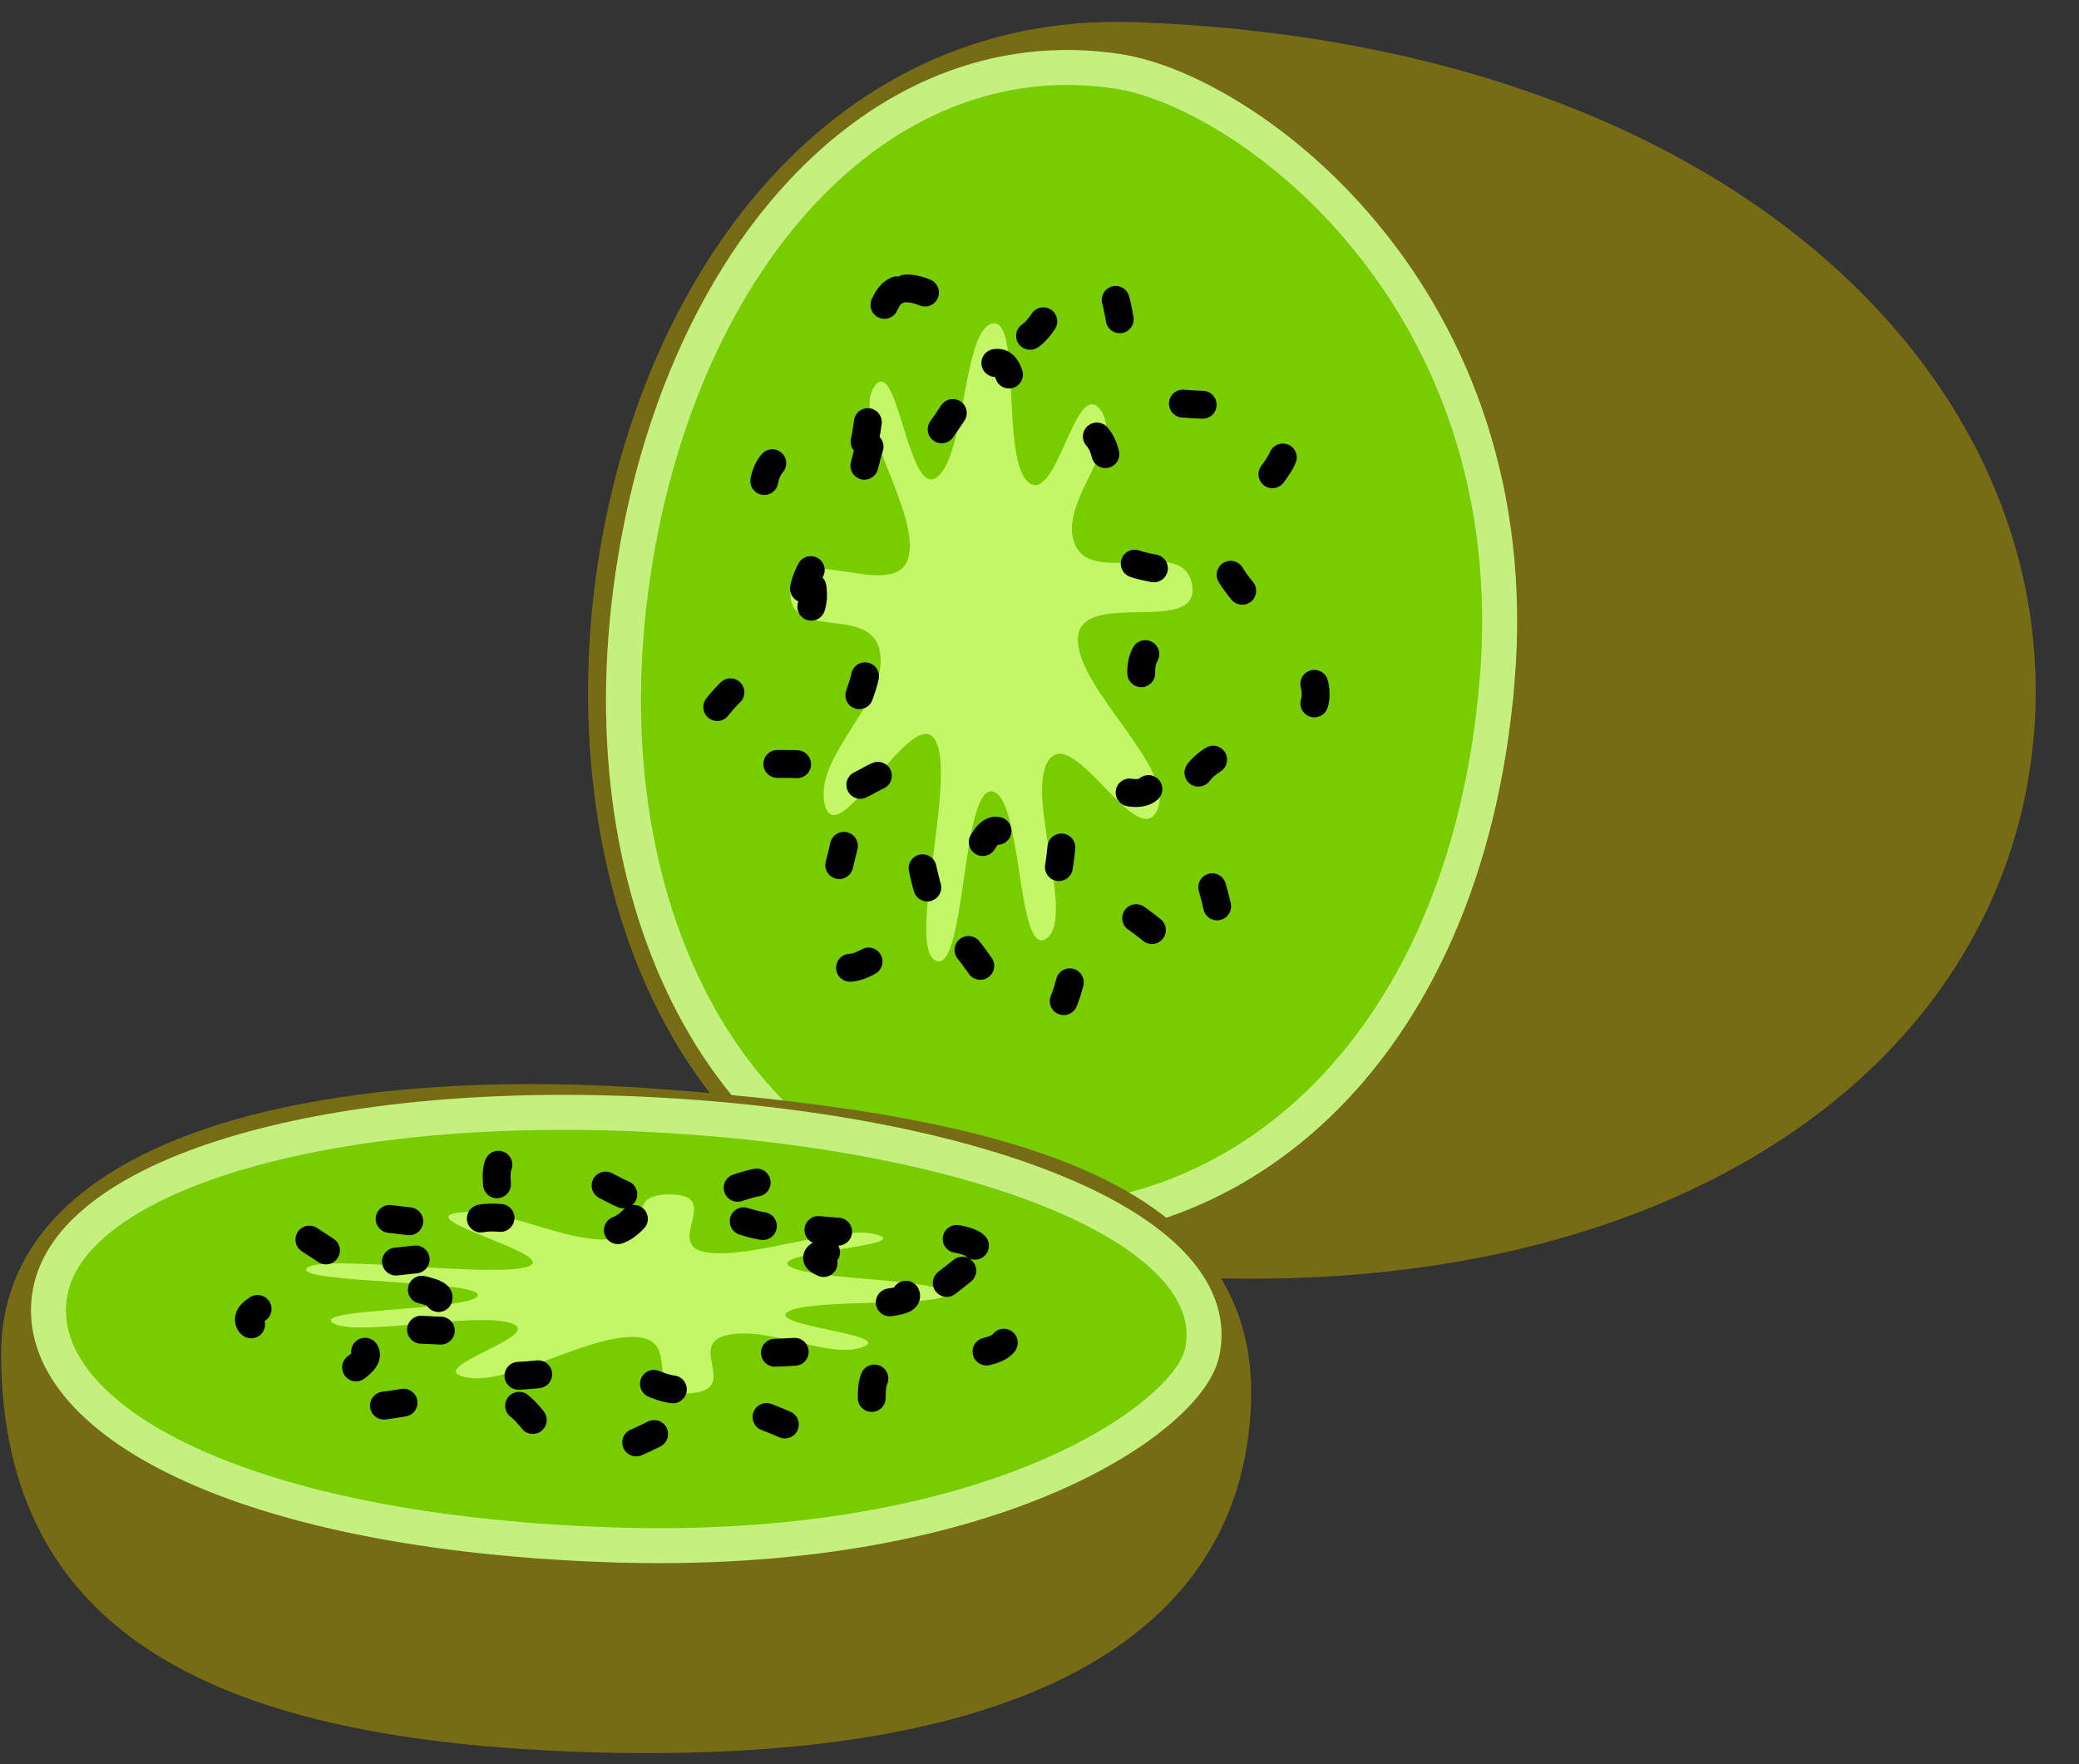 <?xml version="1.0" encoding="UTF-8"?><svg xmlns="http://www.w3.org/2000/svg" xmlns:xlink="http://www.w3.org/1999/xlink" height="630.2" preserveAspectRatio="xMidYMid meet" version="1.0" viewBox="-0.4 -7.8 742.8 630.2" width="742.8" zoomAndPan="magnify"><rect x="-0.4" y="-7.8" width="742.8" height="630.2" fill="#333333" stroke="none"/><g><g id="change1_1"><path d="m723.99 263.67c-16.875 127.62-163.91 215.09-378.23 175.92-212.64-38.871-166.96-447.41 58.113-439.47 217.92 7.686 337.26 133.94 320.12 263.56z" fill="#786b16" fill-rule="evenodd" transform="translate(1.314)"/></g><g id="change2_1"><path d="m533.16 235.8c-11.463 135.46-97.656 203-184.21 191.89s-140.5-107.09-125.37-224.12 87.886-199.1 174.14-185.87c46.277 7.098 147.08 80.652 135.45 218.1z" fill="#78cc00" fill-rule="evenodd" stroke="#c4f080" stroke-width="12.5" transform="translate(1.314)"/></g><g id="change3_1"><path d="m352.86 107.76c10.578-2.158 2.869 48.722 12.936 56.783s16.772-38.016 25.711-25.862-15.672 32.986-9.1 48.118 39.142-3.643 41.835 14.584-39.946 0.927-40.824 18.775 35.364 46.526 28.317 61.501-29.615-30.076-38.596-18.106 9.681 56.455-0.976 63.927-8.47-51.101-19.41-52.54-9.396 65.253-20.093 60.462 7.677-65.278-0.231-78.805-34.787 40.69-39.375 23.316 22.735-36.971 19.651-54.684-32.809-3.125-32.042-22.058 37.108 4.553 42.044-11.398-20.359-49.278-12.069-61.445 12.161 40.298 22.449 32.33 9.193-52.74 19.771-54.898z" fill="#d3ff7c" fill-opacity=".833" fill-rule="evenodd" transform="translate(1.314)"/></g><path d="m353.9 121.88c6.972-1.296 4.712 14.541 11.886 18.553s18.948 0.926 24.84 8.226 3.672 29.929 7.195 39.693 22.138 3.661 23.914 14.609-14.433 16.683-15.606 27.239 8.365 33.288 3.721 42.283-22.875-5.629-28.226 1.932-2.355 33.262-9.378 37.75-10.796-23.42-18.275-23.211-12.214 32.95-19.265 30.072-9.69-42.264-14.886-49.352-19.728 11.732-22.752 1.296 12.419-32.764 10.839-43.885-23.12-11.204-22.614-22.577 15.302-23.541 18.453-33.151 4.568-22.626 10.032-29.934 8.224 14.734 14.908 10.761 18.242-29.01 25.214-30.306z" fill="none" stroke="#000" stroke-dasharray="7.074, 42.443" stroke-linecap="round" stroke-width="9.958" transform="translate(1.314)"/><path d="m318.81 95.907c-12.054 4.792-6.188 52.259-15.406 63.705s-24.864-13.955-31.173 1.339 17.466 27.641 16.526 44.8-40.708 34.089-38.528 50.757 42.741 1.23 50.242 15.263-15.613 55.794-4.139 64.413 25.802-17.193 38.423-12.648 21.664 34.069 35.139 33.857 9.807-32.558 21.324-39.888 30.231 25.361 40.396 14.878-13.295-46.803-6.514-61.825 42.738-12.834 43.239-29.908-29.457-33.861-33.054-49.309 28.143-30.523 21.974-45.602-41.745-3.336-51.391-14.9-4.406-37.43-16.715-42.6-14.64 25.292-27.533 25.567-30.757-22.691-42.811-17.899z" fill="none" stroke="#000" stroke-dasharray="7.074, 42.443" stroke-linecap="round" stroke-width="9.958" transform="translate(1.314)"/><g id="change1_2"><path d="m210.84 618.23c-135.78-3.732-211.66-42.176-212.16-141.95-0.384-77.339 110.46-104.38 235.71-95.015s213.8 32.882 210.86 112.31c-3.12 84.28-83.649 128.8-234.42 124.66z" fill="#786b16" fill-rule="evenodd" transform="translate(1.314)"/></g><g id="change2_2"><path d="m214.66 544.03c-135.77-4.982-206.4-47.294-198.45-90.187s101.88-70.079 219.38-63.189 202.15 42.479 192.07 85.234c-5.406 22.938-75.229 73.198-213 68.142z" fill="#78cc00" fill-rule="evenodd" stroke="#c4f080" stroke-width="12.5" transform="translate(1.314)"/></g><g id="change3_2"><path d="m336.03 454.15c2.542 5.224-48.579 1.668-56.268 6.691s38.597 8.106 26.779 12.592-33.532-7.588-48.412-4.258 5.067 19.352-13.048 20.778-2.382-19.764-20.248-20.108-45.201 17.738-60.421 14.327 28.974-14.81 16.686-19.193-56.058 5.079-63.913-0.157 50.752-4.452 51.792-9.874-65.544-4.317-61.147-9.636 65.507 3.467 78.736-0.516-41.927-17.008-24.733-19.368 37.771 11.063 55.358 9.447 1.926-16.253 20.873-15.97-3.197 18.388 12.922 20.749 48.498-10.327 60.957-6.286-39.823 6.223-31.487 11.275 53.034 4.281 55.576 9.505z" fill="#d3ff7c" fill-opacity=".833" fill-rule="evenodd" transform="translate(1.314)"/></g><path d="m321.95 454.74c1.55 3.444-14.358 2.406-18.106 5.977s-0.234 9.382-7.314 12.335-29.772 1.97-39.4 3.763-2.851 10.975-13.726 11.909-17.196-7.058-27.787-7.584-32.957 4.309-42.114 2.057 4.791-11.349-2.96-13.959-33.322-0.996-38.063-4.449 23.008-5.462 22.527-9.162-33.369-5.877-30.751-9.381 41.878-5.011 48.771-7.618-12.442-9.703-2.125-11.253 33.192 5.979 44.246 5.141 10.353-11.499 21.735-11.306 24.08 7.453 33.798 8.963 22.775 2.145 30.277 4.812-14.423 4.145-10.21 7.433 29.652 8.88 31.202 12.324z" fill="none" stroke="#000" stroke-dasharray="7.074, 42.443" stroke-linecap="round" stroke-width="9.958" transform="translate(1.314)"/><path d="m346.63 437.24c-5.227-5.941-52.444-2.796-64.217-7.299s13.038-12.376-2.474-15.42-26.983 8.784-44.163 8.407-35.546-19.972-52.122-18.808 0.329 21.158-13.42 24.942-56.32-7.442-64.514-1.72 18.12 12.681 14.039 18.951-33.253 10.895-32.55 17.562 32.89 4.688 40.634 10.35-24.239 15.09-13.394 20.068 46.282-6.818 61.54-3.539 14.382 21.085 31.461 21.246 32.761-14.75 48.066-16.609 31.525 13.772 46.367 10.642 1.812-20.676 13.015-25.508 37.241-2.371 41.958-8.489-25.806-7.116-26.55-13.495 21.552-15.337 16.325-21.278z" fill="none" stroke="#000" stroke-dasharray="7.074, 42.443" stroke-linecap="round" stroke-width="9.958" transform="translate(1.314)"/></g></svg>